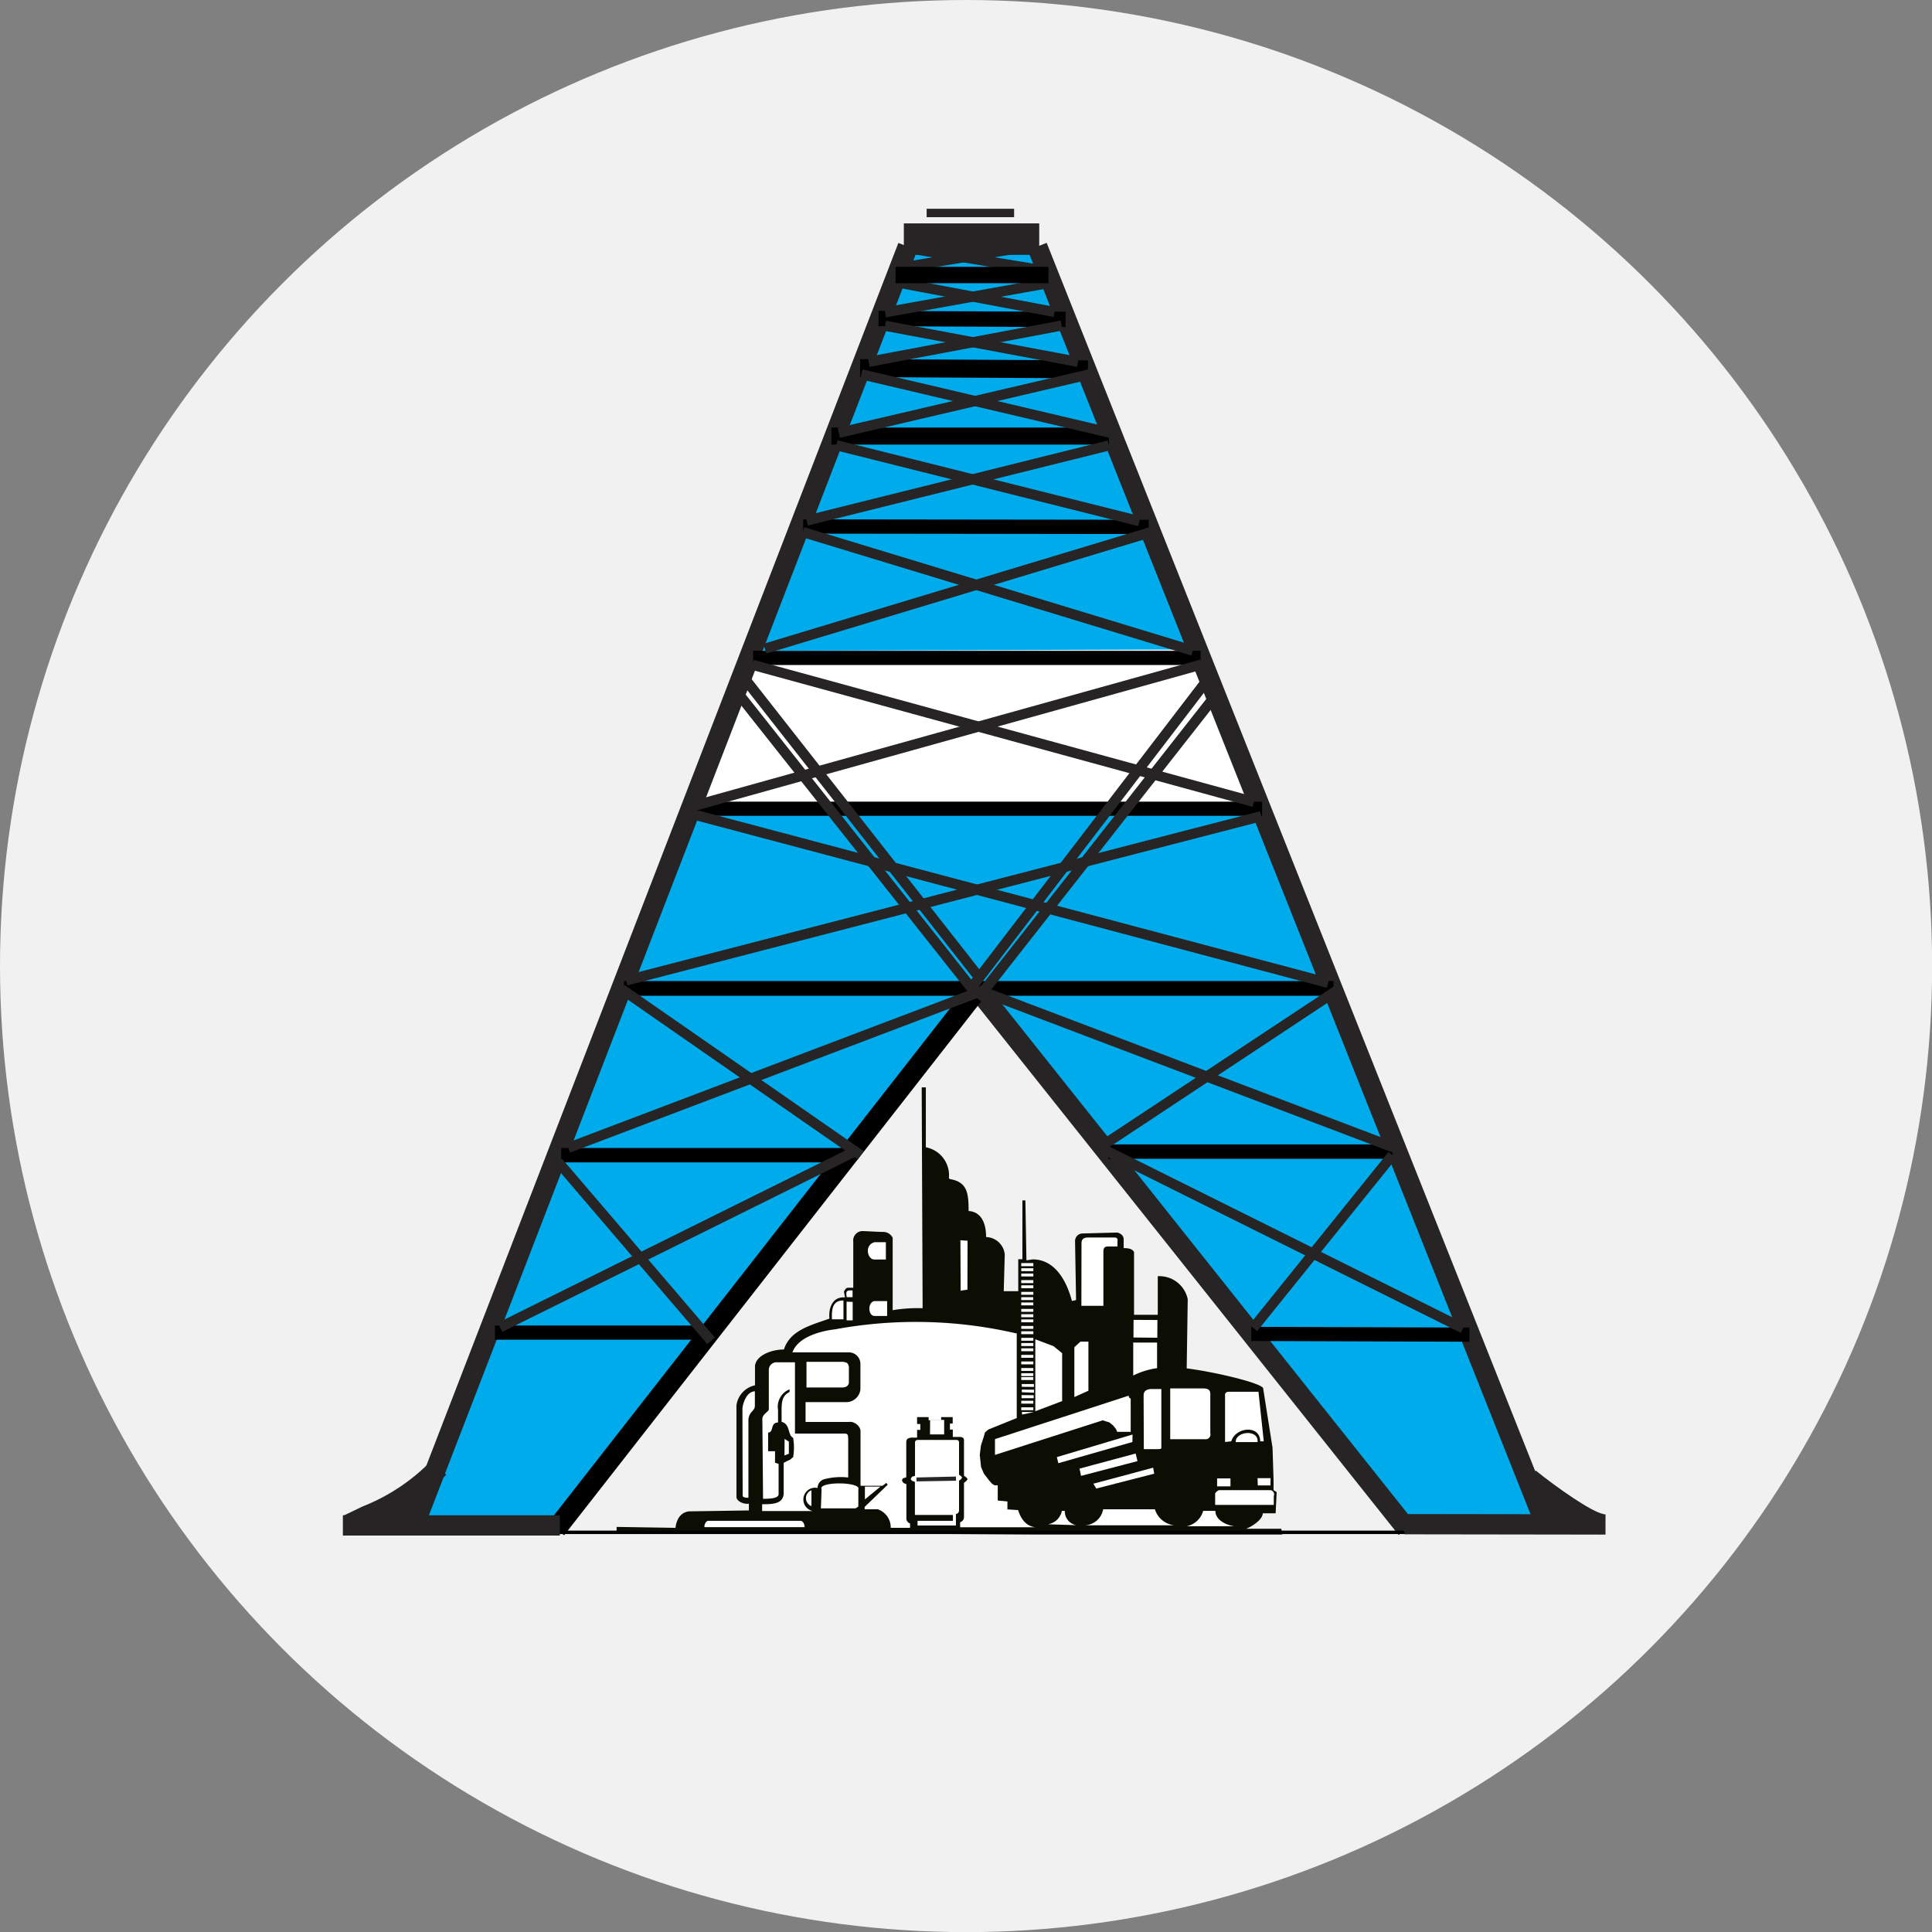 <svg xmlns="http://www.w3.org/2000/svg" viewBox="0 0 167.69 167.69"><rect x="0" y="0" width="167.69" height="167.69" fill="#808080" stroke="none"/><defs><style>.cls-1{opacity:0.89;}.cls-2,.cls-3{fill:#fff;}.cls-3,.cls-5,.cls-6,.cls-7{fill-rule:evenodd;}.cls-4,.cls-7{fill:#262424;}.cls-5{fill:#00abeb;}.cls-6{fill:#0c0d03;}</style></defs><title>torre2</title><g id="Capa_2" data-name="Capa 2"><g id="Capa_1-2" data-name="Capa 1"><g class="cls-1"><circle class="cls-2" cx="83.85" cy="83.85" r="83.85"/></g><polygon class="cls-3" points="65.5 56.97 104.06 56.8 109.18 70.16 60.22 70.11 65.5 56.97"/><path class="cls-4" d="M109.26,70.22h-.08l-49-.05,0-.08,5.3-13.18h0l38.6-.16v0Zm-49-.17,48.8.05L104,56.86,65.54,57Z"/><polygon class="cls-5" points="103.87 56.37 89.75 21.08 78.73 21.2 64.86 56.49 103.87 56.37"/><polygon class="cls-5" points="121.45 131.85 134.21 131.85 109.27 69.89 73.23 69.94 121.45 131.85"/><polygon class="cls-5" points="48.37 132.11 96.92 69.88 59.96 69.99 35.67 132.23 48.37 132.11"/><path class="cls-6" d="M53.52,132.53l5.11.08c.09-.76.45-1.34,1.17-1.43l5.2-.08v-.59c-.36.08-1.08-.17-1.08-.59V122a2.05,2.05,0,0,1,1.61-1.76v-1.68c.09-.92,1.44-1.43,2.51-1.43.54-1.68,2.33-2.1,3.95-2.68-.09-.92.27-1.93,1.35-1.84l-.09-.5c.09-.17.18-.34.36-.34h.45v-4a.82.82,0,0,1,.81-.92l1.71.08a.91.91,0,0,1,.9.5v6.29a12.65,12.65,0,0,1,2.6-.17L80,94.38h.36v5.2a2.47,2.47,0,0,1,2,2.68l.09.08c1.53.25,1.62,1.26,1.62,2.77,1.17.08,1.52,1.17,1.52,2.26a1.68,1.68,0,0,1,1.62,1.51l-.09,3.19h1.26V109.3h.36v-5.11H89l.09,5.2.54-.08c1.79,0,2.87,1.59,3.41,3.61l.36-.08-.09-5.11a.66.66,0,0,1,.63-.67l3.05-.08c.27.08.54.25.54.59v.76c.63,0,.81.17.9.34v5.45h2.06v-3.35a2.51,2.51,0,0,1,2.6,2l-.09,6c2.6.33,6.73,1.34,6.64,1.76l.81,5.12.09,2.77v.92l.27.17-.09,1.84H109.6c0,.5-.81,1.09-1.44,1.34h3.05l.09.5H89.68l-13.28-.08H53.52Z"/><path class="cls-3" d="M61.48,132h8c.22,0,.37.32.35.55H61.14C61.12,132.33,61.27,132,61.48,132Z"/><path class="cls-3" d="M64.44,122.21c.07-.56.42-1.44,1.08-1.45V122c0,.51-.46.44-.56,1.18V130c-.15,0-.43,0-.5-.15Z"/><path class="cls-3" d="M66.17,123.29c-.07-.59.6-.73.56-1v-3.35a.67.67,0,0,1,.7-.7H69v6.19l4.3,0c.31,0,.3.14.32.42v3.39a5.72,5.72,0,0,0-2,.13.8.8,0,0,0-.66.78,1,1,0,0,0-.42,2H66.15v-.59c.85,0,1.82,0,1.87-.92v-2.67l.3-.16.26-.12c.12-.06.13-.15.26-.2a5.06,5.06,0,0,0,0-1.7c-.49-.2-.22-1.19-1-1.38v-1c0-.77.07-1.29.69-1.59l0-.23a1.62,1.62,0,0,0-1,1.78v1.1c-.7,0-.34.86-.86.87v1.62c.21,0,.4,0,.6,0l0,1,.31.1c0,.88,0,1.76,0,2.63,0,.37-.78.4-1.35.4Z"/><polygon class="cls-3" points="68.1 124.89 68.47 125.13 68.47 126.18 68.09 126.33 68.1 124.89"/><path class="cls-3" d="M88.25,115.71v7.37l-2.47,1-.29.25-.08.3-.27.84-.1.81.11,1.05.25.58.44.57.27.31.22.13.27,0v1.32l.84.08,0,.69.93.06c.34,1.08.93,1.42,1.49,1.49l-6.52,0a4.28,4.28,0,0,1,0-.44.46.46,0,0,0,.33-.42v-3l.19-.14.13-.17-.12-.16-.2-.15v-3c0-.19,0-.32-.32-.36h-.65v-.64h-.25v-.52h.24V123h-1v.27H80.6V123h-1v.6h.28v.51h-.28v.67h-.53c-.39.08-.41.17-.41.53v2.91l-.3.1-.08.18.14.22.25.1v3c0,.18.16.37.32.41v.38H77.31A1.66,1.66,0,0,0,76.19,131H75.05l0-.21,2-1.92-.12-.16-.33.25H74.69l0-4.73c0-.47-.58-.89-1-.81H69.92V121.7h3.6a1.24,1.24,0,0,0,1.16-1.11v-2.21a1,1,0,0,0-1-1h-4.9c.51-1.42,2.65-1.88,3.7-2a38.63,38.63,0,0,1,15.8.37Zm5,1.22.53-.48h.69v4.26l-1.22.55v-4.33Zm-3.39-.68v6.24l2.33-.88v-4.16l-.75-.61-1.59-.6Zm8.1,4.89-11.6,3.77,0,1.37,9.35-3,.58.18.33.27.23.28.12.27,1.17,0V121.4L98,121.3Z"/><path class="cls-3" d="M70.43,129.35l0,1.37A.73.73,0,0,1,70.43,129.35Z"/><path class="cls-3" d="M70,118.2H73.2c.33.07.4.1.48.42l0,1.43c-.07.25-.23.36-.55.38H70Z"/><path class="cls-3" d="M71.31,129.27c-.36-.71,3.48-.67,3.19,0v1.49l-.12.09-.13.07h-3Z"/><path class="cls-3" d="M73.21,112.88l0,1.63h-1C72.17,113.66,72.25,112.85,73.21,112.88Z"/><polygon class="cls-3" points="73.48 112.98 74.01 113 74.01 114.6 73.48 114.6 73.48 112.98"/><path class="cls-3" d="M73.8,112H74v.59h-.51C73.45,112.24,73.37,112,73.8,112Z"/><polygon class="cls-3" points="75.07 129.03 76.42 129.03 75.07 130.14 75.07 129.03"/><path class="cls-3" d="M75.86,112.93H77v1.29H75.89C75.36,114.21,75.28,113.09,75.86,112.93Z"/><path class="cls-3" d="M75.89,107.82h1v1.5h-1C75.29,109.34,75,108.06,75.89,107.82Z"/><path class="cls-3" d="M79.16,128.17l.26-.07v-2.87a.22.22,0,0,1,.2-.25H83c.16,0,.24.08.24.21V128l.16.11.11.13-.11.17-.16.1v2.58a.31.31,0,0,1-.27.32v1H79.64V132h3.07v-.51H79.41v-2.87l-.25-.09-.12-.15Z"/><polygon class="cls-7" points="82.97 128.16 82.98 128.52 79.55 128.58 79.54 128.24 82.97 128.16"/><polygon class="cls-3" points="80.73 123.24 81.95 123.24 81.95 124.5 80.72 124.5 80.73 123.24"/><polygon class="cls-3" points="83.36 107.65 83.98 107.69 83.97 111.94 83.38 112.02 83.36 107.65"/><polygon class="cls-3" points="88.68 120.13 89.74 120.13 89.74 120.38 88.69 120.37 88.68 120.13"/><polygon class="cls-3" points="88.7 122.55 89.74 122.56 88.71 122.78 88.7 122.55"/><polygon class="cls-3" points="88.69 120.61 89.75 120.62 89.74 120.88 88.69 120.84 88.69 120.61"/><polygon class="cls-3" points="88.66 121.09 89.72 121.1 89.72 121.36 88.67 121.36 88.66 121.09"/><path class="cls-3" d="M92.17,131.14l.25,0a1.22,1.22,0,0,0,1,1.24l-2.47-.08A1.47,1.47,0,0,0,92.17,131.14Z"/><polygon class="cls-3" points="91.73 126.47 98.3 124.51 98.29 125.16 91.86 127 91.73 126.47"/><polygon class="cls-3" points="98.57 126.16 98.73 126.82 93.83 128.1 93.7 127.47 98.57 126.16"/><path class="cls-3" d="M93.87,107.87c0-.4.34-.47.58-.46h2.28c.25,0,.3.13.26.38v.4h-.82c-.29,0-.41.11-.4.49v4.66H93.86Z"/><path class="cls-3" d="M95.75,131h4.49a2,2,0,0,0,1.68,1.39H94.07A1.68,1.68,0,0,0,95.75,131Z"/><polygon class="cls-3" points="94.9 128.78 100.09 127.39 100.18 127.91 95.15 129.2 94.9 128.78"/><path class="cls-7" d="M96.07,112.7"/><path class="cls-7" d="M97.32,112.7l0,0Z"/><polygon class="cls-3" points="98.39 114.56 100.46 114.57 100.45 116.11 98.38 116.09 98.39 114.56"/><path class="cls-3" d="M98.36,116.53h2.07v2.22a6.76,6.76,0,0,0-2.07.64Z"/><path class="cls-7" d="M98.84,121.13l0,0Z"/><path class="cls-7" d="M99.09,121.13l0,0Z"/><path class="cls-3" d="M99.26,121.12c0-.41.28-.54.66-.56h.88l0,5.1c0,.15-.22.11-.38.12H99.28Z"/><path class="cls-7" d="M100.35,116.69"/><path class="cls-3" d="M101.57,120.51h2.88c.62,0,.61.32.6.66v3.22a.42.42,0,0,1-.35.53h-3.13Z"/><path class="cls-3" d="M104.43,131.14h1.06c0,.79.94,1.24,1.65,1.33H103A1.87,1.87,0,0,0,104.43,131.14Z"/><path class="cls-3" d="M105.79,129.34h4.49a.37.37,0,0,1,.28.51l0,.77-5.09,0c0-.34,0-.69,0-1A.79.79,0,0,1,105.79,129.34Z"/><polygon class="cls-3" points="106.8 128.32 106.8 129.01 105.64 129.01 105.64 128.32 106.8 128.32"/><path class="cls-3" d="M106.33,125.16V121c.08-.22.24-.2.49-.2h2.41l.46,4.3h-.31c0-1.45-2.15-1.25-2.51,0Z"/><path class="cls-3" d="M109.15,125.17h-1.89C107.19,124.24,109.27,124,109.15,125.17Z"/><polygon class="cls-3" points="109.15 128.3 109.15 128.3 110.28 128.3 110.27 128.93 109.17 128.93 109.15 128.3"/><rect class="cls-2" x="88.64" y="122.15" width="1.05" height="0.25"/><rect class="cls-2" x="88.64" y="121.58" width="1.05" height="0.25"/><rect class="cls-2" x="88.64" y="119.53" width="1.05" height="0.25"/><rect class="cls-2" x="88.64" y="119.19" width="1.05" height="0.25"/><rect class="cls-2" x="88.64" y="118.74" width="1.05" height="0.25"/><rect class="cls-2" x="88.64" y="118.17" width="1.05" height="0.25"/><rect class="cls-2" x="88.64" y="117.6" width="1.05" height="0.25"/><rect class="cls-2" x="88.64" y="117.03" width="1.05" height="0.25"/><rect class="cls-2" x="88.64" y="116.57" width="1.05" height="0.26"/><rect class="cls-2" x="88.64" y="116.12" width="1.05" height="0.25"/><rect class="cls-2" x="88.64" y="115.55" width="1.05" height="0.25"/><rect class="cls-2" x="88.64" y="115.09" width="1.05" height="0.25"/><rect class="cls-2" x="88.64" y="114.52" width="1.05" height="0.25"/><rect class="cls-2" x="88.64" y="114.07" width="1.05" height="0.26"/><rect class="cls-2" x="88.64" y="113.61" width="1.05" height="0.25"/><rect class="cls-2" x="88.64" y="113.05" width="1.05" height="0.25"/><rect class="cls-2" x="88.64" y="112.59" width="1.04" height="0.25"/><rect class="cls-2" x="88.64" y="112.13" width="1.05" height="0.25"/><rect class="cls-2" x="88.64" y="111.56" width="1.05" height="0.25"/><rect class="cls-2" x="88.64" y="111.11" width="1.05" height="0.26"/><rect class="cls-2" x="88.64" y="110.54" width="1.05" height="0.25"/><rect class="cls-2" x="88.64" y="110.08" width="1.05" height="0.25"/><rect class="cls-2" x="88.64" y="109.63" width="1.05" height="0.27"/><rect class="cls-4" x="-1.95" y="75.91" width="118.73" height="1.76" transform="translate(-34.9 102.69) rotate(-68.89)"/><rect class="cls-4" x="111.22" y="17.17" width="1.76" height="119.45" transform="translate(-20.48 46.88) rotate(-21.69)"/><rect class="cls-4" x="102.57" y="79.31" width="1.76" height="59.88" transform="translate(-45.53 88.18) rotate(-38.51)"/><rect x="36.83" y="108.39" width="59.48" height="1.76" transform="translate(-60.51 94.46) rotate(-52)"/><rect x="54.16" y="85.15" width="61.58" height="1.28"/><rect x="42.96" y="115.05" width="18.81" height="1.23"/><rect x="48.71" y="99.64" width="24.77" height="1.25"/><rect x="96.19" y="99.33" width="24.67" height="1.25"/><rect x="117.46" y="106.35" width="1.23" height="18.94" transform="translate(1.86 233.5) rotate(-89.81)"/><rect class="cls-4" x="54.91" y="97.77" width="0.88" height="20.4" transform="matrix(0.76, -0.65, 0.65, 0.76, -57.16, 62.54)"/><rect class="cls-4" x="41.61" y="107.13" width="34.39" height="0.88" transform="translate(-41.67 37.33) rotate(-26.38)"/><rect class="cls-4" x="63.89" y="80.44" width="0.88" height="25.27" transform="translate(-48.81 92.81) rotate(-55.22)"/><rect class="cls-4" x="48.07" y="92.33" width="38.67" height="0.88" transform="translate(-28.53 29.95) rotate(-20.78)"/><rect class="cls-4" x="102.62" y="73.63" width="0.88" height="38.36" transform="translate(-20.28 156.23) rotate(-69.22)"/><rect class="cls-4" x="93.3" y="92.32" width="24.91" height="0.88" transform="translate(-33.63 73.77) rotate(-33.49)"/><rect class="cls-4" x="105.18" y="107.3" width="19.26" height="0.88" transform="translate(-41.11 129.59) rotate(-51.15)"/><rect class="cls-4" x="110.79" y="89.86" width="0.88" height="35.17" transform="translate(-34.52 159.13) rotate(-63.53)"/><rect x="60" y="69.58" width="49.55" height="1.23"/><rect x="65.37" y="56.49" width="38.84" height="1.23"/><rect x="84.1" y="30.72" width="1.24" height="29.99" transform="translate(38.89 130.38) rotate(-89.93)"/><rect x="83.81" y="25.95" width="1.48" height="24.1" transform="matrix(0, -1, 1, 0, 46.21, 122.4)"/><rect x="83.77" y="22.12" width="1.56" height="19.77" transform="translate(52.08 116.38) rotate(-89.69)"/><rect x="83.71" y="19.57" width="1.33" height="16.23" transform="translate(56.29 111.93) rotate(-89.73)"/><rect class="cls-4" x="76.71" y="25.41" width="14.27" height="0.88" transform="translate(-3.25 15.23) rotate(-10.18)"/><rect class="cls-4" x="84.4" y="19.02" width="0.88" height="13.62" transform="translate(43.76 104.42) rotate(-79.34)"/><rect class="cls-4" x="75.25" y="29.39" width="17.04" height="0.88" transform="translate(-4.07 16.01) rotate(-10.66)"/><rect class="cls-4" x="84.75" y="21.32" width="0.88" height="17.04" transform="translate(40.19 108.09) rotate(-79.4)"/><rect class="cls-4" x="85.13" y="23.93" width="0.88" height="22.19" transform="translate(31.87 110.3) rotate(-76.76)"/><rect class="cls-4" x="72.51" y="34.59" width="22.36" height="0.88" transform="translate(-5.77 19.94) rotate(-13.14)"/><rect class="cls-4" x="65.33" y="51.04" width="34.93" height="0.88" transform="matrix(0.96, -0.29, 0.29, 0.96, -11.26, 25.83)"/><rect class="cls-4" x="86.17" y="33.64" width="0.88" height="35.38" transform="translate(12.29 119.25) rotate(-73.08)"/><rect class="cls-4" x="58.56" y="63.49" width="46.58" height="0.88" transform="translate(-14.15 24.31) rotate(-15.57)"/><rect class="cls-4" x="86.64" y="41.1" width="0.88" height="45.12" transform="translate(2.69 130.85) rotate(-74.7)"/><rect class="cls-4" x="53.44" y="77.54" width="56.94" height="0.88" transform="translate(-16.92 23) rotate(-14.51)"/><rect class="cls-4" x="87.04" y="49.18" width="0.88" height="57.5" transform="translate(-10.28 142.49) rotate(-75.13)"/><rect class="cls-4" x="77.88" y="21.88" width="11.56" height="0.88" transform="translate(-2.53 14.03) rotate(-9.44)"/><rect class="cls-4" x="84.03" y="16.69" width="0.88" height="11.54" transform="translate(48.58 102.17) rotate(-80.65)"/><rect class="cls-4" x="77.53" y="72.01" width="33.89" height="0.89" transform="translate(-20.49 103.39) rotate(-52.54)"/><rect class="cls-4" x="78.42" y="73.02" width="33.6" height="0.89" transform="translate(-21.35 103.02) rotate(-51.88)"/><rect class="cls-4" x="74.36" y="55.56" width="0.89" height="32.61" transform="translate(-28.41 61.5) rotate(-38.12)"/><rect class="cls-4" x="74.02" y="56.56" width="0.89" height="33.51" transform="translate(-29.43 62.03) rotate(-38.36)"/><rect x="77.73" y="23.16" width="13.27" height="1.42"/><rect class="cls-4" x="85.31" y="28.38" width="0.88" height="27.12" transform="translate(24.21 114.92) rotate(-75.93)"/><rect class="cls-4" x="69.62" y="41.49" width="27.03" height="0.88" transform="translate(-7.67 21.32) rotate(-13.98)"/><path d="M122,133.15H48.55a.15.15,0,0,1,0-.3H122a.15.15,0,0,1,0,.3Z"/><path class="cls-4" d="M138.9,133.18c-1.87-.31-5.93-3.51-6.72-4.15l1.12-1.39c1.82,1.47,4.86,3.61,5.9,3.78Z"/><path class="cls-4" d="M30.57,133.17l-.79-1.6,1.68-.81a17,17,0,0,0,6-4L38.73,128a18.87,18.87,0,0,1-6.51,4.4Z"/><path class="cls-4" d="M34.56,132.84l-1.07-1.42a9.42,9.42,0,0,1,1.43-.93c.23-.12.24-.13.87-1l1.46,1c-.75,1.08-.92,1.27-1.5,1.58A7.92,7.92,0,0,0,34.56,132.84Z"/><rect class="cls-4" x="29.76" y="131.52" width="18.83" height="1.76"/><rect class="cls-4" x="134.34" y="130.42" width="1.24" height="2.16" transform="translate(-53.19 141.87) rotate(-47.41)"/><rect class="cls-4" x="129.76" y="123.59" width="1.76" height="17.45" transform="translate(-1.87 262.76) rotate(-89.92)"/><rect class="cls-4" x="78.45" y="19.39" width="11.75" height="2.73"/><rect class="cls-4" x="80.43" y="18.12" width="7.59" height="0.73"/></g></g></svg>